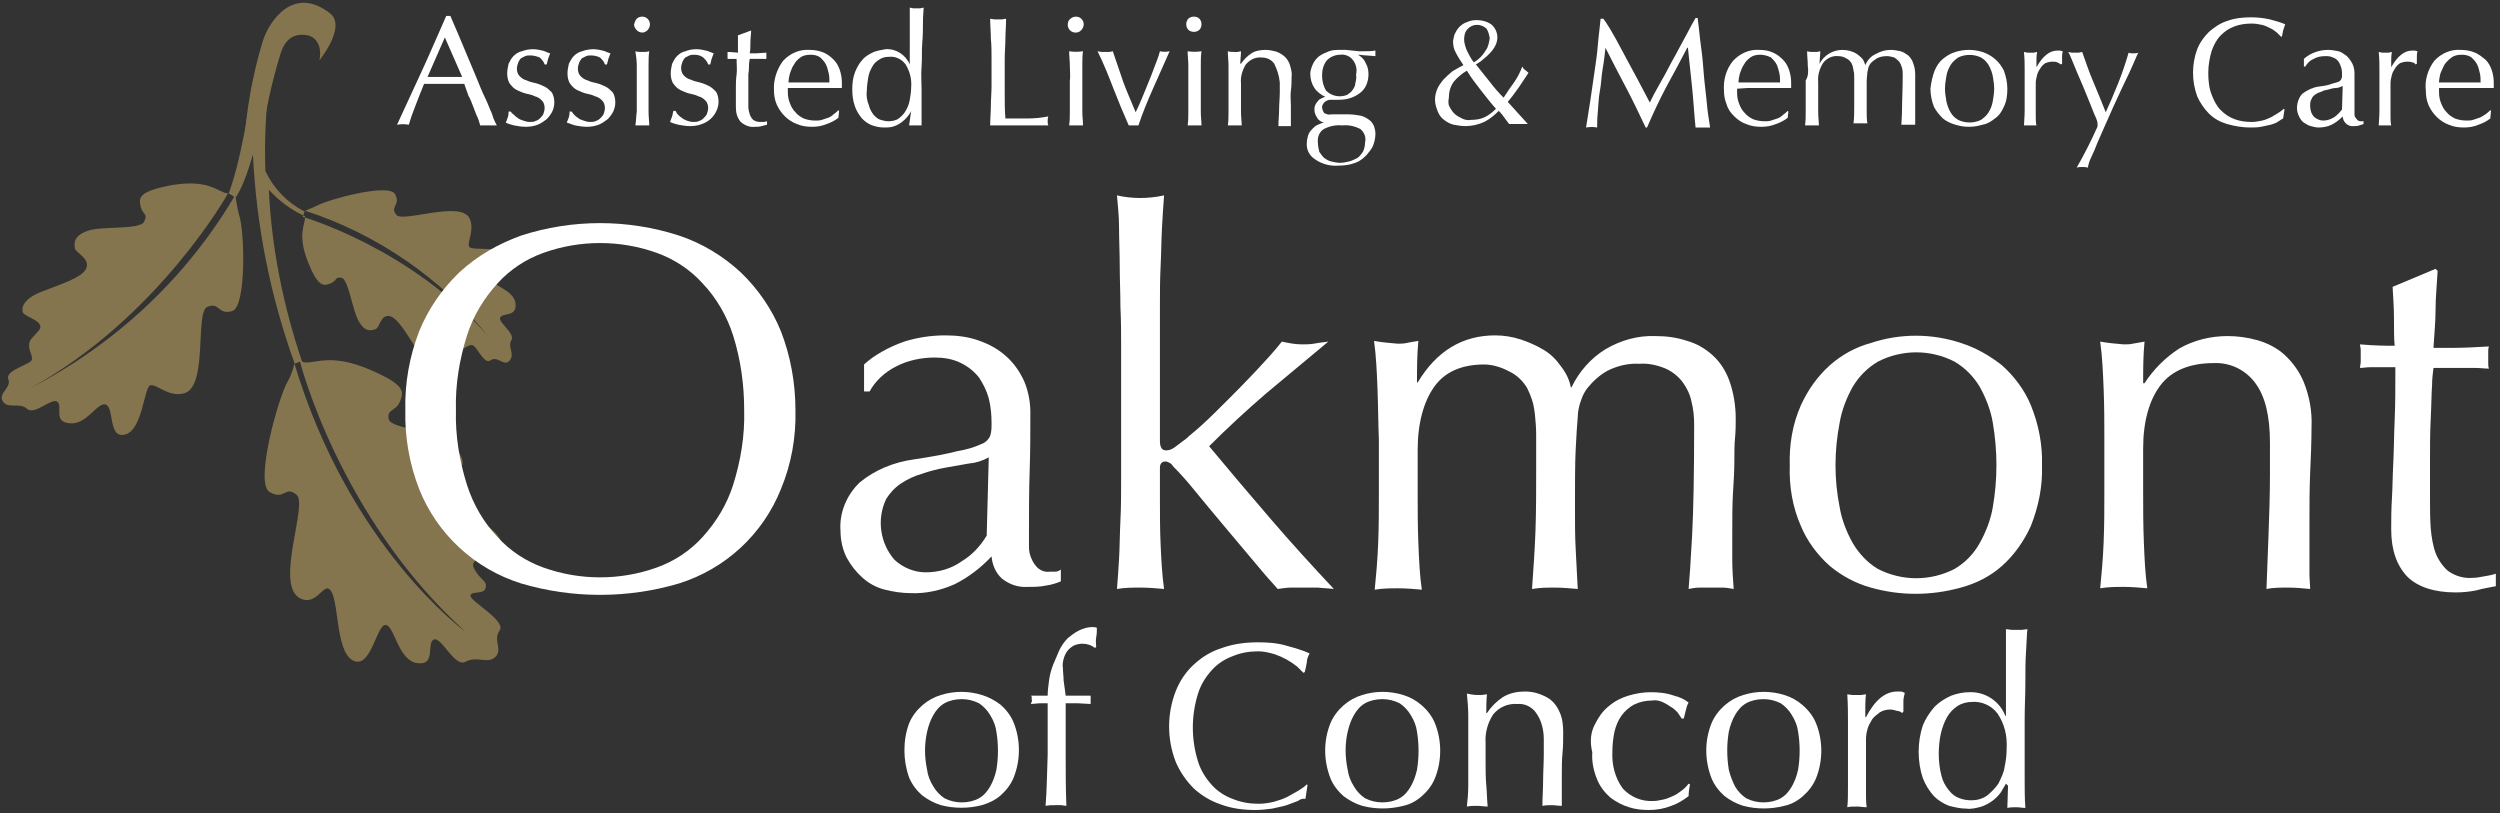 <?xml version="1.0" encoding="UTF-8"?> <!-- Generator: Adobe Illustrator 26.0.2, SVG Export Plug-In . SVG Version: 6.00 Build 0) --> <svg xmlns="http://www.w3.org/2000/svg" xmlns:xlink="http://www.w3.org/1999/xlink" version="1.1" id="Layer_1" x="0px" y="0px" viewBox="0 0 360.8 117.4" style="enable-background:new 0 0 360.8 117.4;" xml:space="preserve"><rect x="0" y="0" width="360.8" height="117.4" fill="#333333" stroke="none"/> <style type="text/css"> .st0{opacity:0.65;} .st1{clip-path:url(#SVGID_00000000934640888589604040000012607036613812967849_);} .st2{fill:#231F20;} .st3{clip-path:url(#SVGID_00000039831840126747685740000015939736454727086508_);} .st4{fill:#85754E;} .st5{clip-path:url(#SVGID_00000033336711088906370920000008361963707719694466_);} .st6{fill:#FFFFFF;} </style> <g class="st0"> <g> <defs> <polygon id="SVGID_1_" points="43.3,31.4 43.3,31.4 43.3,31.4 "></polygon> </defs> <clipPath id="SVGID_00000070807407531994528470000002822042679865784974_"> <use xlink:href="#SVGID_1_" style="overflow:visible;"></use> </clipPath> <g style="clip-path:url(#SVGID_00000070807407531994528470000002822042679865784974_);"> <polygon class="st2" points="43.3,31.4 43.3,31.4 43.3,31.4 "></polygon> </g> </g> </g> <g> <defs> <rect id="SVGID_00000045577493723395779640000016016022267727550133_" x="-2" y="12.1" width="78.4" height="85.9"></rect> </defs> <clipPath id="SVGID_00000125578539573225511300000017322843131578281619_"> <use xlink:href="#SVGID_00000045577493723395779640000016016022267727550133_" style="overflow:visible;"></use> </clipPath> <g style="clip-path:url(#SVGID_00000125578539573225511300000017322843131578281619_);"> <path class="st4" d="M71,40.2c0.2-0.9,3.9-1.1,3-3s-6-0.9-6.3-1.6s0.8-2.4,0.1-4c-1.1-2.8-9.7,0.6-10.6-0.6c-1-1.2,0.7-1.4-0.2-3 s-9.7,0.8-11.3,1.7c-0.8,0.4-1.5,0.6-1.8,0.8l0,0c-2.5-1.3-4.4-3.3-5.6-5.8C38,15.8,39.1,7.1,41.7-1.3c0.6-1.9,1.8-3,3.9-2.7 c0.7,0.1,2.2,1,1.7,3.6c0,0,4-4.9,1.5-6.8c-5.3-4.1-8.8,1.2-9.7,4.1c-1.5,5-2.4,10.1-2.7,15.3l0,0c-1.5,10.9-3.2,15.2-3.4,15.7 l0.8,0.5c-7,11.8-17.2,21.3-29.4,27.6c18.3-10,28.5-28,28.5-28.1c-1.3,0-2.5-2.1-8-1.2c-4.9,0.9-4.9,1.8-4.6,3.1s1.1,0.9,0.5,2.2 c-0.6,1.2-6.2,0.6-8.1,1.3c-2.1,0.7-2,1.8-1.9,2.5s2.1,1.4,1.7,2.8s-3.7,2.4-6.5,3.5s-2.9,2.4-2.7,3s3.4,1.3,2.3,2.6 S4.2,49,4.2,49.9s0.5,1.3,0.4,2s-3.9,1.5-3.4,2.8s-1.5,2-0.8,3.2S2.8,58,3.9,59s3.6-1.7,4.4-1s-0.7,2.9,1.8,3.1s4-3.2,5.2-2.7 s0.3,5,2.8,4.3s2.7-6.9,3.6-7.1c0.9-0.2,2.6,1.7,4.7,1.2c3.7-0.6,1.7-11.7,3.5-12.5s1.5,1.2,3.6,0.6s1.8-11.7,1-13.9 c-0.3-1.2-0.4-2-0.5-2.5l0,0c0.1-0.1,1.2-1.6,2.5-6.2c0.5,10.3,2.5,20.4,6,30.1c-0.2,0.9-0.5,1.8-1,2.7 c-1.3,2.2-4.8,14.6-2.6,15.9s2.2-1,3.9,0.4s-3.3,13.2,0.6,15c2.2,1,3.2-2,4.1-1.4c1.5,1,0.8,8.9,3.4,10.3s3.4-5,4.7-5.1 s1.8,5.1,4.6,5.5s1.3-2.9,2.4-3.4s3,4.1,4.6,3.2s3.2,0.4,4.3-0.7s-0.4-2.4,0.6-3.8s-4.2-4.2-4.2-5s2-0.1,2.2-1.2s-0.8-1-1.7-2.8 s3.4-1.7,3.8-2.3s0.6-2.2-2.2-4s-6.1-4-6.1-5.6s2.3-1.9,2.7-2.7s0.1-1.6-1.3-3.4c-1.4-1.8-8.9-2-9.2-3.5s1-1.1,1.6-2.5 s0.9-2.4-4.2-4.6c-6.2-2.7-8.4-0.6-9.9-1.2c-2.7-8-4.4-16.3-4.8-24.8c1.5,1.6,3.2,2.9,5.2,3.8c0.2,1-1.2,2.4,0.4,6.5 c1.5,3.8,2.3,3.6,3.3,3.2s0.6-1,1.6-0.8s1.6,4.9,2.5,6.3c0.9,1.6,1.8,1.3,2.4,1.1s0.7-2,1.9-1.9s2.6,2.6,3.9,4.6s2.4,1.9,2.8,1.6 s0.5-3,1.7-2.3c1.2,0.7,1.3,1,2,0.9s0.9-0.6,1.6-0.6s1.7,2.9,2.7,2.2s1.9,0.9,2.7,0.1c0.9-1-0.3-2,0.3-3s-2-2.6-1.6-3.3 s2.4,0,2.2-2S70.8,41.2,71,40.2z M43.3,52.2c0,0,5.7,22.5,23.8,38.9c0,0-16.6-12-24.6-38.6L43.3,52.2z M43.7,31.3l0.3-0.9 c10.5,3.4,19.7,9.8,26.6,18.3C59.4,35.8,43.7,31.3,43.7,31.3L43.7,31.3z"></path> </g> </g> <g> <defs> <rect id="SVGID_00000087412519287728671330000003485330324194935977_" x="25.9" y="-1.9" width="24.9" height="22.9"></rect> </defs> <clipPath id="SVGID_00000053508213406991202790000004013200196496879003_"> <use xlink:href="#SVGID_00000087412519287728671330000003485330324194935977_" style="overflow:visible;"></use> </clipPath> <g style="clip-path:url(#SVGID_00000053508213406991202790000004013200196496879003_);"> <path class="st4" d="M69.8,49.2c0.2-0.9,3.9-1.1,3-3s-6-0.9-6.3-1.6s0.9-2.4,0.1-4c-1.1-2.8-9.7,0.7-10.6-0.6s0.7-1.4-0.2-3 s-9.7,0.8-11.3,1.6c-0.6,0.3-1.2,0.6-1.8,0.8l0,0c-2.5-1.3-4.4-3.3-5.6-5.8c-0.3-8.7,0.8-17.5,3.4-25.9c0.6-1.9,1.8-3,3.9-2.6 c0.7,0.1,2.2,1,1.7,3.6c0,0,4-4.9,1.5-6.8c-5.3-4.1-8.8,1.2-9.7,4.1c-1.5,5-2.4,10.1-2.7,15.3l0,0c-1.5,10.9-3.2,15.2-3.4,15.7 l0.8,0.5c-7,11.8-17.2,21.4-29.4,27.7c18.3-10,28.5-28,28.5-28.1c-1.3,0-2.5-2.1-8-1.2c-4.9,0.8-4.9,1.8-4.6,3.1s1.1,0.9,0.5,2.2 s-6.3,0.6-8.2,1.3c-2.1,0.7-2,1.8-1.9,2.6c0.1,0.7,2.1,1.4,1.8,2.8S7.8,50.1,5,51.1s-2.9,2.4-2.7,3s3.4,1.3,2.3,2.6S3,58,3,58.9 s0.5,1.3,0.4,2s-4,1.5-3.4,2.8s-1.5,2-0.8,3.2C0.1,68.1,1.6,67,2.7,68s3.6-1.7,4.4-1c0.8,0.7-0.7,2.9,1.8,3.1s4-3.2,5.2-2.7 s0.3,5,2.8,4.3s2.7-6.9,3.6-7.1s2.7,1.7,4.7,1.2c3.7-0.6,1.7-11.7,3.5-12.5s1.5,1.2,3.6,0.6s1.8-11.7,1-13.9 c-0.3-1.2-0.4-2-0.5-2.5l0,0c0.1-0.1,1.2-1.6,2.5-6.2c0.5,10.3,2.5,20.4,6,30.1c-0.2,0.9-0.5,1.8-1,2.6 c-1.3,2.2-4.8,14.6-2.6,15.9s2.2-1,3.9,0.4s-3.3,13.2,0.6,15c2.2,1,3.2-2,4.1-1.4c1.5,1,0.8,8.9,3.4,10.3s3.4-5,4.7-5.1 c1.3-0.1,1.8,5.1,4.6,5.5s1.3-2.9,2.4-3.4s3,4.1,4.6,3.2s3.2,0.4,4.3-0.7c1-1-0.4-2.4,0.6-3.8s-4.2-4.2-4.2-5s2-0.1,2.2-1.2 s-0.8-1-1.7-2.8s3.4-1.6,3.8-2.3s0.6-2.2-2.2-4s-6.1-4-6.1-5.6s2.3-1.9,2.7-2.7s0.1-1.6-1.3-3.4c-1.4-1.8-8.9-2-9.2-3.5 s1-1.1,1.6-2.5s0.9-2.4-4.2-4.6c-6.2-2.7-8.4-0.6-9.9-1.2c-2.7-8-4.4-16.3-4.8-24.7c1.5,1.5,3.3,2.8,5.2,3.7 c0.2,1-1.2,2.4,0.4,6.5c1.5,3.7,2.3,3.6,3.3,3.2s0.5-1,1.6-0.8s1.6,4.9,2.5,6.3s1.8,1.3,2.4,1.1s0.7-2,2-1.9s2.6,2.6,3.9,4.6 s2.4,1.9,2.8,1.6s0.5-3,1.7-2.2c1.2,0.8,1.3,1,2,0.9s0.9-0.6,1.6-0.6s1.8,2.9,2.8,2.2s1.9,0.9,2.7,0s-0.3-2,0.3-3s-2-2.6-1.6-3.3 s2.4,0,2.2-2S69.6,50.2,69.8,49.2z M42.1,61.2c0,0,5.7,22.5,23.8,38.9c0,0-16.6-12-24.6-38.6L42.1,61.2z M42.5,40.3l0.3-0.9 c10.5,3.4,19.8,9.8,26.7,18.4C58.2,44.8,42.5,40.3,42.5,40.3z"></path> </g> </g> <path class="st6" d="M131.2,104.4c0.4-1,1.1-1.9,1.9-2.6c0.8-0.7,1.7-1.2,2.7-1.5c1.9-0.6,4-0.6,5.9,0c1,0.3,1.9,0.8,2.7,1.4 c0.8,0.7,1.5,1.6,1.9,2.6c1,2.5,1,5.4,0,7.9c-0.4,1-1.1,1.9-1.9,2.6c-0.8,0.7-1.7,1.1-2.7,1.4c-1.9,0.5-4,0.5-5.9,0 c-1-0.3-1.9-0.8-2.7-1.4c-0.8-0.7-1.5-1.6-1.9-2.6C130.3,109.7,130.3,106.8,131.2,104.4L131.2,104.4z M133.8,111.1 c0.1,0.8,0.4,1.6,0.9,2.4c0.4,0.7,1,1.3,1.6,1.7c0.8,0.4,1.6,0.6,2.5,0.6c0.9,0,1.8-0.2,2.5-0.6c0.7-0.4,1.2-1,1.6-1.7 c0.4-0.7,0.7-1.5,0.9-2.4c0.3-1.8,0.3-3.7,0-5.5c-0.1-0.8-0.4-1.6-0.9-2.4c-0.4-0.7-1-1.3-1.6-1.7c-0.8-0.4-1.6-0.6-2.5-0.6 c-0.9,0-1.8,0.2-2.5,0.6c-0.7,0.4-1.2,1-1.6,1.7c-0.4,0.7-0.7,1.5-0.9,2.4C133.4,107.4,133.4,109.2,133.8,111.1z"></path> <path class="st6" d="M156.2,92.9c-0.4,0-0.9,0.1-1.3,0.3c-0.3,0.2-0.6,0.4-0.9,0.8c-0.2,0.3-0.4,0.7-0.5,1.1 c-0.1,0.4-0.2,0.9-0.1,1.3c0,0.6,0.1,1.2,0.1,1.8c0.1,0.8,0.2,1.5,0.3,2.2h1.8h1.8c0,0.1,0,0.2,0,0.3s0,0.2,0,0.3s0,0.2,0,0.3 s0,0.2,0,0.3l-1.8-0.1c-0.6,0-1.2,0-1.8,0c0,2.5,0,4.9,0,7.4c0,2.4,0,4.9,0.1,7.4c-0.3,0-0.5-0.1-0.8-0.1h-0.7c-0.5,0-1,0-1.5,0.1 c0.2-2.5,0.2-4.9,0.3-7.4c0-2.4,0-4.9,0-7.4c-0.4,0-0.8,0-1.2,0l-1.2,0.1c0-0.1,0-0.2,0.1-0.3s0-0.2,0-0.3s0-0.2,0-0.3 s0-0.2-0.1-0.3h1.2h1.2c0-0.7,0.1-1.4,0.2-2.2c0.1-0.8,0.3-1.5,0.6-2.3c0.3-0.7,0.6-1.4,0.9-2.1c0.3-0.6,0.7-1.2,1.2-1.7 c0.5-0.4,1-0.8,1.6-1.1c0.6-0.3,1.3-0.5,1.9-0.5c0.2,0,0.5,0,0.7,0.1c0,0.5,0,0.9-0.1,1.4s0,0.9,0,1.4l-0.2,0.1 C157.5,93.1,156.9,92.9,156.2,92.9z"></path> <path class="st6" d="M187.3,115.6c-0.5,0.2-1.1,0.4-1.6,0.6c-0.6,0.2-1.3,0.3-2.1,0.5c-0.8,0.1-1.6,0.2-2.4,0.2 c-1.7,0-3.4-0.2-5-0.8c-1.5-0.5-2.8-1.3-3.9-2.3c-1.1-1.1-2-2.4-2.6-3.8c-1.3-3.3-1.3-7,0-10.3c0.6-1.5,1.5-2.8,2.6-3.8 c1.2-1.1,2.5-1.9,4.1-2.4c1.7-0.6,3.4-0.8,5.2-0.8c1.4,0,2.8,0.1,4.1,0.5c1.1,0.3,2.2,0.6,3.3,1.1c-0.2,0.4-0.4,0.8-0.4,1.3 c-0.1,0.6-0.2,1-0.3,1.4l-0.2,0.1c-0.3-0.3-0.6-0.6-0.9-0.9c-1-0.8-2.1-1.4-3.3-1.8c-0.7-0.2-1.5-0.4-2.3-0.4 c-1.3,0-2.5,0.2-3.7,0.7c-1.1,0.4-2.2,1.1-3,2c-0.9,1-1.6,2.1-2,3.4c-1,3.2-1,6.6,0,9.8c0.4,1.3,1.1,2.4,2,3.4c0.8,0.9,1.9,1.6,3,2 c1.2,0.5,2.5,0.7,3.7,0.7c0.8,0,1.5-0.1,2.3-0.3c0.7-0.2,1.3-0.4,1.9-0.7c0.5-0.3,1.1-0.6,1.6-0.9c0.5-0.3,0.9-0.6,1.2-0.9l0.1,0.1 l-0.3,2C187.9,115.2,187.6,115.4,187.3,115.6z"></path> <path class="st6" d="M192,104.4c0.4-1,1.1-1.9,1.9-2.6c0.8-0.7,1.7-1.2,2.7-1.5c1.9-0.6,4-0.6,5.9,0c1,0.3,1.9,0.8,2.7,1.5 c0.8,0.7,1.5,1.6,1.9,2.6c1,2.5,1,5.4,0,7.9c-0.4,1-1.1,1.9-1.9,2.6c-0.8,0.7-1.7,1.2-2.7,1.4c-1.9,0.5-4,0.5-5.9,0 c-1-0.3-1.9-0.8-2.7-1.4c-0.8-0.7-1.5-1.6-1.9-2.6C191,109.7,191,106.9,192,104.4L192,104.4z M194.5,111.1c0.1,0.8,0.4,1.6,0.9,2.4 c0.4,0.7,1,1.3,1.6,1.7c0.8,0.4,1.6,0.6,2.5,0.6c0.9,0,1.8-0.2,2.5-0.6c0.7-0.4,1.2-1,1.6-1.7c0.4-0.7,0.7-1.5,0.9-2.4 c0.3-1.8,0.3-3.7,0-5.5c-0.1-0.8-0.4-1.6-0.9-2.4c-0.4-0.7-1-1.3-1.6-1.7c-0.8-0.4-1.6-0.6-2.5-0.6c-0.9,0-1.8,0.2-2.5,0.6 c-0.7,0.4-1.2,1-1.6,1.7c-0.4,0.7-0.7,1.5-0.9,2.4C194.1,107.3,194.1,109.2,194.5,111.1L194.5,111.1z"></path> <path class="st6" d="M221.7,102.9c-0.6-0.9-1.7-1.4-2.7-1.3c-1.3-0.1-2.6,0.4-3.5,1.5c-0.8,1.2-1.2,2.7-1.1,4.1v2.9 c0,1,0,2.1,0.1,3.2s0.1,2.1,0.2,3.1c-0.5,0-1-0.1-1.5-0.1s-1,0-1.5,0.1c0.1-0.9,0.2-1.9,0.2-3.1s0-2.2,0-3.2v-3.6c0-1,0-2.1,0-3.2 s-0.1-2.2-0.2-3.2c0.5,0.1,1,0.2,1.5,0.2c0.2,0,0.4,0,0.6,0l0.8-0.1c-0.1,0.9-0.1,1.8-0.1,2.7h0.1c0.6-0.9,1.4-1.7,2.3-2.3 c1-0.6,2.1-0.8,3.2-0.8c0.7,0,1.3,0.1,1.9,0.3c0.6,0.2,1.3,0.5,1.8,0.9c0.6,0.5,1,1.1,1.3,1.8c0.4,0.9,0.5,1.9,0.5,2.9 c0,1,0,2-0.1,3c-0.1,1-0.1,2.1-0.1,3.3v2.2c0,0.4,0,0.7,0,1.1s0,0.7,0,1c-0.5,0-1-0.1-1.4-0.1c-0.5,0-0.9,0-1.4,0.1 c0-1.2,0.1-2.4,0.1-3.6s0.1-2.5,0.1-3.9v-2.1C222.8,105.4,222.5,104,221.7,102.9z"></path> <path class="st6" d="M230.2,104.5c0.5-1,1.1-1.9,2-2.6c0.8-0.7,1.8-1.2,2.8-1.5c1-0.3,2.1-0.5,3.2-0.5c1.1,0,2.3,0.1,3.4,0.5 c0.8,0.2,1.5,0.5,2.1,1c-0.2,0.3-0.3,0.7-0.4,1.1c-0.1,0.4-0.2,0.8-0.3,1.2h-0.3c-0.2-0.3-0.4-0.6-0.6-0.9c-0.3-0.3-0.6-0.6-1-0.8 c-0.4-0.3-0.8-0.5-1.2-0.7c-0.5-0.2-1-0.3-1.5-0.2c-0.9,0-1.8,0.2-2.6,0.6c-0.7,0.4-1.3,0.9-1.8,1.6c-0.5,0.7-0.8,1.5-1,2.3 c-0.2,1-0.3,1.9-0.3,2.9c-0.1,1.9,0.4,3.8,1.5,5.3c1.1,1.2,2.7,1.9,4.4,1.8c0.5,0,0.9-0.1,1.4-0.2c0.5-0.1,1-0.3,1.4-0.5 c0.5-0.2,0.9-0.5,1.3-0.8c0.4-0.3,0.7-0.6,1-1l0.2,0.1c-0.1,0.5-0.2,1.1-0.2,1.7c-0.8,0.6-1.6,1.1-2.5,1.4c-1,0.4-2.1,0.6-3.2,0.6 c-1,0-2-0.1-2.9-0.4c-1-0.3-1.9-0.8-2.7-1.4c-0.8-0.7-1.5-1.6-1.9-2.6c-0.5-1.2-0.8-2.6-0.7-3.9 C229.4,106.9,229.6,105.6,230.2,104.5z"></path> <path class="st6" d="M247,104.4c0.4-1,1.1-1.9,1.9-2.6c0.8-0.7,1.7-1.2,2.7-1.5c1.9-0.6,4-0.6,5.9,0c1,0.3,1.9,0.8,2.7,1.5 c0.8,0.7,1.5,1.6,1.9,2.6c1,2.5,1,5.4,0,7.9c-0.4,1-1.1,1.9-1.9,2.6c-0.8,0.7-1.7,1.2-2.7,1.4c-1.9,0.5-4,0.5-5.9,0 c-1-0.3-1.9-0.8-2.7-1.4c-0.8-0.7-1.5-1.6-1.9-2.6C246,109.7,246,106.9,247,104.4L247,104.4z M249.5,111.1c0.2,0.8,0.5,1.6,0.9,2.4 c0.4,0.7,1,1.3,1.6,1.7c0.8,0.4,1.6,0.6,2.5,0.6c0.9,0,1.8-0.2,2.5-0.6c0.7-0.4,1.2-1,1.6-1.7c0.4-0.7,0.7-1.5,0.9-2.4 c0.3-1.8,0.3-3.7,0-5.5c-0.1-0.8-0.4-1.6-0.9-2.4c-0.4-0.7-1-1.3-1.6-1.7c-0.8-0.4-1.6-0.6-2.5-0.6c-0.9,0-1.8,0.2-2.5,0.6 c-0.7,0.4-1.2,1-1.6,1.7c-0.4,0.7-0.7,1.5-0.9,2.4C249.2,107.4,249.2,109.2,249.5,111.1z"></path> <path class="st6" d="M273.8,102.6c-0.3-0.1-0.7-0.2-1-0.2c-0.5,0-1,0.1-1.5,0.4c-0.4,0.3-0.8,0.6-1.1,1c-0.3,0.5-0.6,1-0.7,1.5 c-0.2,0.6-0.2,1.2-0.2,1.9v3.8c0,1.5,0,2.7,0,3.5c0,0.7,0,1.3,0.1,2c-0.5,0-0.9-0.1-1.4-0.1c-0.5,0-1,0-1.4,0.1 c0.1-0.8,0.1-1.8,0.1-3.2s0-3,0-4.9v-1.1c0-0.9,0-1.9,0-3.1s0-2.5-0.1-4l0.7,0.1c0.2,0,0.5,0,0.7,0c0.2,0,0.4,0,0.6,0l0.7-0.1 c-0.1,0.8-0.1,1.5-0.1,1.9s0,0.9,0,1.4h0.1c1.3-2.5,2.8-3.7,4.5-3.7c0.2,0,0.4,0,0.5,0c0.2,0,0.4,0.1,0.6,0.2 c-0.1,0.4-0.2,0.8-0.2,1.2c0,0.6,0,1.1,0,1.5l-0.2,0.2C274.3,102.7,274,102.6,273.8,102.6z"></path> <path class="st6" d="M289.5,113.1c-0.2,0.4-0.5,0.8-0.7,1.2c-0.7,1-1.7,1.7-2.8,2.1c-0.7,0.2-1.5,0.4-2.2,0.3 c-0.9,0-1.7-0.2-2.5-0.4c-0.8-0.3-1.6-0.8-2.2-1.4c-0.7-0.8-1.2-1.6-1.6-2.6c-0.4-1.2-0.6-2.5-0.6-3.8c0-1.3,0.2-2.6,0.6-3.8 c0.4-1,1-1.9,1.7-2.7c0.7-0.7,1.5-1.2,2.4-1.6c0.8-0.3,1.7-0.5,2.6-0.5c2.3-0.1,4.4,1.3,5.2,3.4h0.1v-3.3c0-0.9,0-1.7,0-2.6 s0-1.7,0-2.5s0-1.5,0-2.2s0-1.3,0-1.9l0.8,0.1c0.2,0,0.5,0,0.8,0c0.2,0,0.5,0,0.7,0l0.8-0.1c-0.1,0.7-0.1,1.8-0.2,3.2 s-0.1,2.9-0.1,4.6s-0.1,3.4-0.1,5.1s0,3.3,0,4.8c0,1.5,0,3,0,4.2s0,2.5,0.1,3.9c-0.4,0-0.9-0.1-1.3-0.1c-0.4,0-0.9,0-1.3,0.1 l0.1-3.2L289.5,113.1z M280.2,112c0.2,0.8,0.6,1.5,1.1,2.1c0.4,0.5,0.9,0.9,1.5,1.1c0.5,0.2,1.1,0.3,1.7,0.3c0.8,0,1.6-0.2,2.3-0.7 c0.6-0.5,1.2-1.1,1.6-1.7c0.4-0.8,0.8-1.6,0.9-2.4c0.2-0.9,0.3-1.8,0.3-2.7c0.1-1.8-0.3-3.5-1.3-5c-0.9-1.2-2.3-1.8-3.7-1.7 c-0.7,0-1.5,0.2-2.1,0.6c-0.6,0.4-1.1,0.9-1.5,1.6c-0.4,0.7-0.7,1.5-0.9,2.4c-0.2,0.9-0.3,1.9-0.3,2.9 C279.8,109.7,279.9,110.9,280.2,112L280.2,112z"></path> <path class="st6" d="M60.5,47.8c1.3-3.2,3.3-6.1,5.8-8.5c2.6-2.4,5.6-4.1,8.9-5.3c7.4-2.4,15.4-2.4,22.8,0c3.3,1.1,6.3,2.9,8.9,5.3 c2.5,2.4,4.5,5.3,5.8,8.5c1.4,3.6,2.1,7.5,2.1,11.4c0.1,3.9-0.6,7.8-2.1,11.4c-2.6,6.5-8,11.5-14.7,13.6c-7.4,2.2-15.4,2.2-22.8,0 c-6.7-2.1-12.1-7.1-14.7-13.6c-1.4-3.6-2.1-7.5-2-11.4C58.4,55.3,59.1,51.4,60.5,47.8z M105.8,48.4c-0.9-2.8-2.4-5.4-4.4-7.5 c-1.8-2-4.1-3.5-6.6-4.4c-5.3-1.9-11.1-1.9-16.4,0c-2.5,0.9-4.8,2.4-6.6,4.4c-2,2.2-3.5,4.7-4.4,7.5c-1.1,3.5-1.7,7.1-1.6,10.8 c-0.1,3.7,0.5,7.3,1.6,10.8c0.9,2.8,2.4,5.4,4.4,7.5c1.8,2,4.1,3.5,6.6,4.4c5.3,1.9,11.1,1.9,16.4,0c2.5-0.9,4.8-2.4,6.6-4.4 c2-2.2,3.5-4.7,4.4-7.5c1.1-3.5,1.7-7.1,1.6-10.8C107.4,55.5,106.9,51.9,105.8,48.4L105.8,48.4z"></path> <path class="st6" d="M130.5,49.3c1.9-0.6,3.9-0.9,5.9-0.9c1.7,0,3.4,0.2,5,0.8c1.4,0.5,2.7,1.2,3.9,2.3c1.1,1,1.9,2.2,2.5,3.5 c0.6,1.4,0.9,3,0.9,4.5c0,2.9,0,5.7-0.1,8.5c-0.1,2.8-0.1,5.8-0.1,9c0,0.6,0,1.2,0,1.9c0,0.6,0.1,1.2,0.4,1.8 c0.2,0.5,0.5,0.9,0.9,1.3c0.5,0.4,1.1,0.6,1.7,0.5c0.3,0,0.5,0,0.8,0c0.3,0,0.5-0.1,0.8-0.3v1.7c-0.7,0.3-1.4,0.5-2.1,0.6 c-0.9,0.2-1.8,0.2-2.7,0.2c-1.4,0.1-2.7-0.4-3.7-1.2c-0.9-0.8-1.4-2-1.5-3.2c-1.5,1.6-3.3,3-5.3,4c-2,0.9-4.2,1.4-6.4,1.3 c-1.2,0-2.5-0.2-3.7-0.5c-1.2-0.3-2.3-0.9-3.2-1.7c-0.9-0.8-1.7-1.8-2.3-2.9c-0.6-1.2-0.9-2.5-0.9-3.9c-0.2-2.6,0.9-5.2,2.8-7 c2.2-1.8,4.9-2.9,7.8-3.3c2.7-0.4,4.8-0.8,6.3-1.2c1.2-0.2,2.3-0.5,3.4-1c0.6-0.2,1.1-0.7,1.3-1.2c0.2-0.6,0.2-1.2,0.2-1.8 c0-1.2-0.1-2.4-0.4-3.6c-0.3-1.1-0.8-2.1-1.4-3c-0.7-0.9-1.6-1.6-2.6-2.1c-1.2-0.6-2.5-0.8-3.8-0.8c-1.9,0-3.9,0.4-5.6,1.3 c-1.6,0.8-3,2.1-3.8,3.6h-0.8v-3.9C126.1,51.3,128.2,50.1,130.5,49.3z M139.8,66.9c-1.1,0.2-2.3,0.4-3.4,0.6 c-1.1,0.2-2.3,0.5-3.4,0.9c-1.1,0.3-2.1,0.8-3,1.4c-0.9,0.6-1.6,1.4-2.1,2.2c-1.4,2.9-0.9,6.4,1.2,8.8c1.2,1.1,2.8,1.8,4.5,1.8 c1.8,0,3.7-0.5,5.2-1.6c1.5-0.9,2.7-2.2,3.6-3.7l0.3-11.3C141.8,66.5,140.9,66.8,139.8,66.9L139.8,66.9z"></path> <path class="st6" d="M161.7,44.3c0-2-0.1-4-0.1-5.9s-0.1-3.8-0.1-5.6c0-1.8-0.2-3.3-0.3-4.6c2.2,0.5,4.5,0.5,6.8,0 c-0.1,1.3-0.2,2.8-0.3,4.6c-0.1,1.8-0.1,3.6-0.2,5.6s-0.1,3.9-0.1,5.9s0,3.9,0,5.6v13.7c0,1,0.3,1.4,0.9,1.4c0.5,0,0.9-0.2,1.3-0.5 l1.6-1.2c0.4-0.4,1.2-1,2.3-2s2.3-2.2,3.6-3.5s2.7-2.7,4.1-4.2s2.7-2.9,3.8-4.3c0.9,0.2,1.9,0.4,2.9,0.4c0.6,0,1.1,0,1.7-0.1 c0.6-0.1,1.2-0.2,2.1-0.3c-3.1,2.6-6.1,5.1-9,7.5c-2.9,2.5-5.6,5-8.2,7.6c2.9,3.5,5.8,6.9,8.8,10.4c3,3.5,6.1,6.9,9.2,10.2 c-0.8-0.1-1.5-0.1-2.3-0.2h-3.8c-0.7,0-1.3,0.1-2,0.2c-1.1-1.2-2.4-2.7-3.8-4.4s-2.8-3.3-4.2-5s-2.7-3.2-3.9-4.7s-2.3-2.7-3.2-3.6 c-0.1-0.2-0.3-0.4-0.5-0.5c-0.2-0.1-0.4-0.2-0.6-0.2c-0.5,0-0.8,0.3-0.8,0.9v4.5c0,2.2,0,4.4,0.1,6.6s0.2,4.3,0.5,6.4 c-1.1-0.1-2.3-0.2-3.4-0.2s-2.2,0-3.4,0.2c0.1-1.2,0.2-2.6,0.3-4.3s0.1-3.6,0.2-5.6s0.1-3.9,0.1-5.9s0-3.9,0-5.6V49.9 C161.8,48.2,161.8,46.3,161.7,44.3z"></path> <path class="st6" d="M198.8,56.1c-0.1-2.5-0.2-4.8-0.5-6.9c1.1,0.2,2.2,0.3,3.4,0.4c0.4,0,0.9,0,1.3-0.1c0.5-0.1,1-0.2,1.7-0.3 c-0.2,2-0.2,4-0.2,6h0.1c2.7-4.5,6.4-6.8,11.2-6.8c1.2,0,2.5,0.2,3.7,0.6c1.2,0.4,2.3,0.9,3.3,1.5c1,0.6,1.8,1.4,2.5,2.4 c0.7,0.9,1.2,1.9,1.4,3h0.1c1.1-2.3,2.8-4.2,4.9-5.5c2.2-1.3,4.7-2,7.2-1.9c1.6,0,3.1,0.2,4.6,0.7c1.4,0.4,2.6,1.1,3.7,2.1 c1.1,1,1.9,2.3,2.4,3.7c0.6,1.7,0.9,3.6,0.9,5.4c0,0.8,0,1.8-0.1,2.8s-0.1,2.2-0.1,3.5s-0.1,2.8-0.2,4.5s-0.1,3.6-0.1,5.8 c0,1.4,0,2.7,0,3.9s0.1,2.6,0.2,4.1c-0.5-0.1-1.1-0.2-1.7-0.2h-3.2c-0.6,0-1.1,0.1-1.6,0.2c0.1-1.2,0.3-3.8,0.5-7.6 c0.2-3.8,0.3-9.1,0.3-16c0-1.2-0.1-2.4-0.4-3.5c-0.2-1-0.7-2-1.3-2.8c-0.6-0.8-1.5-1.5-2.4-1.9c-1.2-0.5-2.5-0.8-3.8-0.7 c-1.6-0.1-3.2,0.3-4.6,1c-1.1,0.6-2.1,1.5-2.9,2.5c-0.4,0.5-0.7,1.1-0.9,1.7c-0.3,0.8-0.5,1.7-0.5,2.5c-0.1,1.1-0.2,2.7-0.3,4.7 s-0.1,4.8-0.1,8.4c0,2.2,0,4.1,0.1,5.9s0.2,3.7,0.3,5.8c-1.1-0.1-2.2-0.2-3.3-0.2s-2.1,0-3.3,0.2c0.2-2.8,0.4-5.6,0.5-8.4 s0.1-5.7,0.1-8.4c0-2.4,0-4.2,0-5.5c0-1-0.1-2.1-0.2-3.1c-0.1-0.7-0.2-1.3-0.4-1.9c-0.2-0.6-0.4-1.1-0.7-1.7c-0.6-1-1.5-1.9-2.6-2.4 c-1.1-0.6-2.4-1-3.6-1c-3.3,0-5.7,1.1-7.2,3.2s-2.4,5.2-2.4,9.1v6.4c0,2.3,0,4.6,0.1,7.1s0.2,4.7,0.5,6.7c-1.1-0.1-2.3-0.2-3.4-0.2 s-2.2,0-3.4,0.2c0.2-2,0.4-4.2,0.5-6.7s0.1-4.8,0.1-7.1v-7.8C198.9,61,198.9,58.7,198.8,56.1z"></path> <path class="st6" d="M259.9,58.5c1-2.2,2.4-4.2,4.2-5.8c1.7-1.5,3.7-2.6,5.9-3.2c4.2-1.4,8.8-1.4,13,0c2.2,0.7,4.1,1.8,5.9,3.2 c1.8,1.6,3.3,3.6,4.2,5.8c1.1,2.7,1.7,5.7,1.6,8.7c0.1,3-0.5,5.9-1.6,8.7c-1,2.2-2.4,4.2-4.2,5.8c-1.7,1.5-3.7,2.5-5.9,3.1 c-4.3,1.2-8.8,1.2-13,0c-2.2-0.6-4.2-1.7-5.9-3.1c-1.8-1.6-3.3-3.6-4.2-5.8c-1.2-2.7-1.7-5.7-1.6-8.7 C258.2,64.2,258.7,61.2,259.9,58.5z M265.5,73.2c0.3,1.8,1,3.6,1.9,5.2c0.9,1.5,2.1,2.8,3.6,3.7c3.5,1.8,7.6,1.8,11.1,0 c1.5-0.9,2.7-2.1,3.6-3.7c0.9-1.6,1.6-3.4,1.9-5.2c0.7-4,0.7-8.1,0-12.2c-0.3-1.8-1-3.6-1.9-5.2c-0.9-1.5-2.1-2.7-3.6-3.6 c-3.5-1.8-7.6-1.8-11.1,0c-1.5,0.9-2.7,2.1-3.6,3.6c-0.9,1.6-1.6,3.4-1.9,5.2C264.7,65.1,264.7,69.2,265.5,73.2z"></path> <path class="st6" d="M325.5,55.3c-1.4-1.9-3.6-3-6-2.9c-3.5,0-6.1,1.1-7.7,3.2s-2.5,5.2-2.5,9.1v6.4c0,2.3,0,4.6,0.1,7.1 s0.2,4.7,0.5,6.7c-1.1-0.1-2.3-0.2-3.4-0.2s-2.2,0-3.4,0.2c0.2-2,0.4-4.2,0.5-6.7s0.1-4.8,0.1-7.1v-7.8c0-2.3,0-4.6-0.1-7.1 s-0.2-4.8-0.5-6.9c1.1,0.2,2.2,0.3,3.4,0.4c0.4,0,0.9,0,1.3-0.1l1.7-0.3c-0.2,2-0.2,4-0.2,6h0.2c1.3-2,3-3.7,5-5 c2.1-1.2,4.5-1.8,7-1.8c1.4,0,2.9,0.2,4.3,0.6c1.4,0.4,2.8,1.1,3.9,2.1c1.2,1.1,2.2,2.5,2.8,4c0.8,2,1.2,4.2,1.1,6.4 c0,2.2-0.1,4.4-0.2,6.7s-0.1,4.7-0.1,7.2v4.9c0,0.8,0,1.6,0,2.4s0.1,1.5,0.1,2.2c-1-0.1-2.1-0.2-3.2-0.2s-2.1,0-3.1,0.2 c0.1-2.6,0.2-5.3,0.3-8s0.2-5.6,0.2-8.5v-4.6C327.6,60,326.9,57.2,325.5,55.3z"></path> <path class="st6" d="M351.8,39.1c-0.1,1.9-0.3,3.8-0.3,5.6s-0.2,3.7-0.3,5.5h3.1c1.5,0,3.1-0.1,4.9-0.2c-0.1,0.3-0.1,0.5-0.1,0.8 v1.6c0,0.3,0,0.5,0.1,0.8c-0.6,0-1.3-0.1-2-0.1s-1.5,0-2.3,0h-3.7c-0.1,0.8-0.2,1.6-0.2,2.4c-0.1,1.4-0.1,3.1-0.2,5s-0.1,3.9-0.1,6 s0,4,0,5.6c0,1.4,0,2.8,0.1,4.1c0.1,1.2,0.3,2.5,0.7,3.6c0.4,1,1,1.9,1.8,2.6c1,0.7,2.2,1.1,3.5,1c0.5,0,1.1-0.1,1.6-0.2 c0.6-0.1,1.2-0.2,1.8-0.4v1.8c-0.9,0.2-1.8,0.3-2.8,0.6c-1,0.2-2,0.3-3,0.3c-3.1,0-5.5-0.8-7-2.3c-1.5-1.6-2.3-3.8-2.3-6.8 c0-1.3,0-2.8,0.1-4.4s0.1-3.3,0.2-5.2s0.1-4,0.2-6.2s0.1-4.8,0.1-7.6h-2.4c-0.4,0-0.8,0-1.3,0s-0.9,0.1-1.4,0.1 c0-0.3,0.1-0.6,0.1-0.9s0-0.6,0-0.9s0-0.5,0-0.8s-0.1-0.5-0.1-0.8c2.2,0.2,3.9,0.2,5,0.2c-0.1-1-0.1-2.2-0.1-3.8s-0.1-3.1-0.2-4.7 l6.2-2.6L351.8,39.1z"></path> <path class="st6" d="M71.7,18.1c-0.2,0-0.4,0-0.6,0h-1.2c-0.2,0-0.4,0-0.6,0c-0.1-0.3-0.2-0.8-0.4-1.2s-0.4-1-0.6-1.5 s-0.4-1.1-0.7-1.6L67,12.1c-0.5,0-1,0-1.5,0h-2.9h-1.4c-0.5,1.2-0.9,2.3-1.3,3.3s-0.7,1.9-0.9,2.6c-0.6-0.1-1.1-0.1-1.7,0 c1.2-2.6,2.4-5.2,3.6-7.8s2.3-5.2,3.5-7.9H65l1.2,2.8l1.3,3.1c0.4,1,0.9,2.1,1.3,3.1s0.8,2,1.2,2.8s0.7,1.7,1,2.3 C71.2,17.2,71.5,17.7,71.7,18.1z M61.7,11.1c0.4,0,0.8,0,1.2,0s0.8,0,1.2,0h1.3h1.3l-2.5-5.7L61.7,11.1z"></path> <path class="st6" d="M74.1,16.5c0.2,0.2,0.4,0.4,0.6,0.5c0.2,0.2,0.5,0.3,0.8,0.4c0.3,0.1,0.6,0.2,0.9,0.2c0.3,0,0.6,0,0.8-0.1 c0.3-0.1,0.5-0.2,0.7-0.4c0.2-0.2,0.4-0.4,0.5-0.6c0.1-0.3,0.2-0.6,0.2-0.9c0-0.4-0.1-0.8-0.4-1.1c-0.3-0.3-0.6-0.5-1-0.6 c-0.4-0.2-0.8-0.3-1.3-0.4c-0.4-0.1-0.9-0.3-1.3-0.5c-0.4-0.2-0.7-0.5-1-0.9c-0.3-0.4-0.4-1-0.4-1.5c0-0.5,0.1-0.9,0.2-1.4 c0.2-0.4,0.4-0.8,0.7-1.1c0.3-0.3,0.7-0.6,1.2-0.7c0.5-0.2,1.1-0.3,1.6-0.3c0.5,0,1,0.1,1.4,0.2c0.4,0.1,0.7,0.3,1.1,0.4 c-0.1,0.3-0.2,0.5-0.3,0.8c-0.1,0.3-0.1,0.5-0.2,0.8h-0.3c-0.1-0.4-0.4-0.7-0.7-1C77.4,8.1,77,8,76.5,8c-0.2,0-0.5,0-0.7,0.1 c-0.2,0.1-0.4,0.2-0.6,0.3c-0.2,0.2-0.3,0.4-0.4,0.6c-0.1,0.3-0.2,0.6-0.2,0.9c0,0.4,0.1,0.8,0.4,1.1c0.3,0.3,0.6,0.5,1,0.6 c0.4,0.2,0.8,0.3,1.3,0.4c0.4,0.1,0.9,0.3,1.3,0.5c0.4,0.2,0.7,0.5,1,0.8c0.3,0.4,0.4,1,0.4,1.5c0,0.4-0.1,0.9-0.3,1.3 c-0.2,0.4-0.5,0.8-0.8,1.1c-0.4,0.3-0.8,0.6-1.3,0.8c-0.5,0.2-1.1,0.3-1.7,0.3c-0.6,0-1.2-0.1-1.7-0.2c-0.4-0.1-0.8-0.2-1.2-0.4 c0.1-0.3,0.2-0.5,0.3-0.8c0.1-0.3,0.1-0.6,0.1-0.8h0.3C73.8,16.2,73.9,16.4,74.1,16.5z"></path> <path class="st6" d="M82.8,16.5c0.2,0.2,0.4,0.4,0.6,0.5c0.2,0.2,0.5,0.3,0.8,0.4c0.3,0.1,0.6,0.2,0.9,0.2c0.3,0,0.6,0,0.8-0.1 c0.3-0.1,0.5-0.2,0.7-0.4c0.2-0.2,0.4-0.4,0.5-0.6c0.1-0.3,0.2-0.6,0.2-0.9c0-0.4-0.1-0.8-0.4-1.1c-0.3-0.3-0.6-0.5-1-0.6 c-0.4-0.2-0.8-0.3-1.3-0.4c-0.4-0.1-0.9-0.3-1.3-0.5c-0.4-0.2-0.7-0.5-1-0.9c-0.3-0.4-0.4-1-0.4-1.5c0-0.5,0.1-0.9,0.2-1.4 c0.2-0.4,0.4-0.8,0.7-1.1c0.3-0.3,0.7-0.6,1.2-0.7c0.5-0.2,1.1-0.3,1.6-0.3c0.5,0,1,0.1,1.4,0.2c0.4,0.1,0.7,0.3,1.1,0.4 c-0.1,0.3-0.2,0.5-0.3,0.8c-0.1,0.3-0.1,0.5-0.2,0.8h-0.3c-0.1-0.4-0.4-0.7-0.7-1C86.2,8.1,85.7,8,85.3,8c-0.2,0-0.5,0-0.7,0.1 c-0.2,0.1-0.4,0.2-0.6,0.3c-0.2,0.2-0.3,0.4-0.4,0.6c-0.1,0.3-0.2,0.6-0.2,0.9c0,0.4,0.1,0.8,0.4,1.1c0.3,0.3,0.6,0.5,1,0.6 c0.4,0.2,0.8,0.3,1.3,0.4c0.4,0.1,0.9,0.3,1.3,0.5c0.4,0.2,0.7,0.5,1,0.8c0.3,0.4,0.4,1,0.4,1.5c0,0.4-0.1,0.9-0.3,1.3 c-0.2,0.4-0.5,0.8-0.8,1.1c-0.4,0.3-0.8,0.6-1.3,0.8c-0.5,0.2-1.1,0.3-1.7,0.3c-0.6,0-1.2-0.1-1.7-0.2c-0.4-0.1-0.8-0.3-1.2-0.4 c0.1-0.3,0.2-0.5,0.3-0.8c0.1-0.3,0.1-0.6,0.1-0.8h0.3C82.6,16.2,82.7,16.4,82.8,16.5z"></path> <path class="st6" d="M91.9,2.7c0.2-0.2,0.5-0.3,0.8-0.3c0.6,0,1.1,0.5,1.1,1.1c0,0,0,0,0,0c0,0.6-0.5,1.2-1.1,1.2c0,0,0,0,0,0 c-0.6,0-1.1-0.5-1.2-1.1C91.6,3.2,91.7,2.9,91.9,2.7z M91.9,9.5c0-0.8-0.1-1.4-0.2-2.1c0.3,0.1,0.7,0.1,1,0.1c0.3,0,0.7,0,1-0.1 c-0.1,0.6-0.1,1.3-0.1,2.1s0,1.5,0,2.1V14c0,0.7,0,1.4,0,2.1c0,0.8,0.1,1.4,0.1,2c-0.3,0-0.7,0-1,0s-0.7,0-1,0 c0.1-0.6,0.1-1.3,0.2-2c0-0.7,0-1.5,0-2.1v-2.3C91.9,11,91.9,10.2,91.9,9.5L91.9,9.5z"></path> <path class="st6" d="M97.8,16.5c0.2,0.2,0.4,0.4,0.6,0.5c0.2,0.2,0.5,0.3,0.7,0.4c0.3,0.1,0.6,0.2,0.9,0.2c0.3,0,0.6,0,0.8-0.1 c0.3-0.1,0.5-0.2,0.7-0.4c0.2-0.2,0.4-0.4,0.5-0.6c0.1-0.3,0.2-0.6,0.2-0.9c0-0.4-0.1-0.8-0.4-1.1c-0.3-0.3-0.6-0.5-1-0.6 c-0.4-0.2-0.8-0.3-1.3-0.4c-0.4-0.1-0.9-0.3-1.3-0.5c-0.4-0.2-0.7-0.5-1-0.9c-0.3-0.4-0.4-1-0.4-1.5c0-0.5,0.1-0.9,0.2-1.4 c0.2-0.4,0.4-0.8,0.7-1.1c0.3-0.3,0.7-0.6,1.2-0.7c0.5-0.2,1-0.3,1.6-0.3c0.5,0,1,0.1,1.4,0.2c0.4,0.1,0.8,0.3,1.1,0.4 c-0.1,0.3-0.2,0.5-0.3,0.8c-0.1,0.3-0.1,0.5-0.2,0.8h-0.3c-0.1-0.4-0.4-0.7-0.7-1c-0.4-0.3-0.8-0.4-1.3-0.4c-0.2,0-0.5,0-0.7,0.1 c-0.2,0.1-0.4,0.2-0.6,0.3c-0.2,0.2-0.3,0.4-0.4,0.6c-0.1,0.3-0.2,0.6-0.2,0.9c0,0.4,0.1,0.8,0.4,1.1c0.3,0.3,0.6,0.5,1,0.6 c0.4,0.2,0.9,0.3,1.3,0.4c0.4,0.1,0.9,0.3,1.3,0.5c0.4,0.2,0.7,0.5,1,0.8c0.3,0.4,0.4,1,0.4,1.5c0,0.4-0.1,0.9-0.3,1.3 c-0.4,0.9-1.2,1.6-2.1,1.9c-0.5,0.2-1.1,0.3-1.7,0.3c-0.6,0-1.2-0.1-1.7-0.2c-0.4-0.1-0.8-0.2-1.2-0.4c0.1-0.3,0.2-0.5,0.3-0.8 c0.1-0.3,0.1-0.6,0.2-0.8h0.3C97.6,16.2,97.7,16.4,97.8,16.5z"></path> <path class="st6" d="M108.4,4.4c0,0.6-0.1,1.1-0.1,1.7s0,1.1-0.1,1.6h0.9l1.5-0.1c0,0.1,0,0.2,0,0.2v0.5c0,0.1,0,0.2,0,0.2H110h-1.8 c0,0.2-0.1,0.5-0.1,0.7c0,0.4,0,0.9-0.1,1.5c0,0.6,0,1.2,0,1.8c0,0.6,0,1.2,0,1.7s0,0.8,0,1.2c0,0.4,0.1,0.7,0.2,1.1 c0.1,0.3,0.3,0.6,0.5,0.8c0.3,0.2,0.6,0.3,1,0.3c0.2,0,0.3,0,0.5,0c0.2,0,0.4-0.1,0.5-0.1v0.5l-0.8,0.2c-0.3,0.1-0.6,0.1-0.9,0.1 c-0.8,0.1-1.5-0.2-2.1-0.7c-0.5-0.6-0.7-1.3-0.7-2.1c0-0.4,0-0.8,0-1.3s0-1,0-1.5s0-1.2,0.1-1.9s0-1.4,0-2.3h-0.9H105 c0-0.1,0-0.2,0-0.3c0-0.1,0-0.2,0-0.3c0-0.1,0-0.1,0-0.2c0-0.1,0-0.2,0-0.2c0.7,0,1.2,0.1,1.5,0.1c0-0.3,0-0.7,0-1.1s0-0.9,0-1.4 L108.4,4.4L108.4,4.4z"></path> <path class="st6" d="M113,8.8c1-1.1,2.4-1.7,3.8-1.6c0.7,0,1.4,0.1,2.1,0.4c0.5,0.2,1,0.6,1.4,1c0.4,0.4,0.7,0.9,0.9,1.5 c0.2,0.6,0.3,1.2,0.3,1.8c0,0.1,0,0.3,0,0.4s0,0.3,0,0.4l-2.4,0h-2.4h-1.5l-1.5,0c0,0.1,0,0.2,0,0.3v0.3c0,0.6,0.1,1.1,0.3,1.6 c0.2,0.5,0.4,0.9,0.8,1.3c0.3,0.4,0.8,0.7,1.2,0.9c0.5,0.2,1.1,0.3,1.7,0.3c0.3,0,0.6,0,0.9-0.1c0.3-0.1,0.6-0.2,0.9-0.3 c0.3-0.1,0.6-0.3,0.8-0.5c0.3-0.2,0.5-0.4,0.7-0.6l0.1,0.1L121,17c-0.5,0.4-1.1,0.7-1.7,0.9c-0.7,0.3-1.4,0.4-2.1,0.4 c-0.8,0-1.5-0.1-2.2-0.4c-1.3-0.5-2.3-1.5-2.9-2.8c-0.3-0.7-0.4-1.4-0.4-2.1C111.6,11.6,112.1,10,113,8.8z M115.5,8.3 c-0.4,0.3-0.7,0.6-0.9,1c-0.3,0.4-0.4,0.8-0.6,1.3c-0.1,0.4-0.2,0.9-0.2,1.3h1.4h1.5h1.5h1.5c0-0.4,0-0.9-0.1-1.3 c-0.1-0.4-0.2-0.9-0.4-1.3c-0.2-0.4-0.5-0.7-0.8-1c-0.4-0.3-0.9-0.4-1.4-0.4C116.4,7.9,115.9,8,115.5,8.3L115.5,8.3z"></path> <path class="st6" d="M131.5,16c-0.1,0.3-0.3,0.5-0.5,0.8c-0.5,0.6-1.1,1.1-1.9,1.4c-0.5,0.2-1,0.2-1.5,0.2c-0.6,0-1.1-0.1-1.7-0.3 c-0.6-0.2-1.1-0.6-1.5-1c-0.4-0.5-0.8-1.1-1-1.7c-0.3-0.8-0.4-1.7-0.4-2.5c0-0.9,0.1-1.7,0.4-2.5c0.3-0.7,0.6-1.3,1.1-1.8 c0.4-0.5,1-0.8,1.6-1.1c0.6-0.2,1.1-0.3,1.7-0.4c1.5-0.1,2.9,0.8,3.5,2.2l0,0V7.2c0-0.6,0-1.1,0-1.7s0-1.1,0-1.7s0-1,0-1.5 s0-0.9,0-1.2l0.5,0.1c0.2,0,0.3,0,0.5,0c0.2,0,0.3,0,0.5,0l0.5-0.1c0,0.5-0.1,1.2-0.1,2.1s0,1.9-0.1,3s0,2.2-0.1,3.4s0,2.2,0,3.2 s0,2,0,2.8c0,0.8,0,1.7,0,2.5c-0.3,0-0.6,0-0.9,0c-0.3,0-0.6,0-0.9,0L131.5,16L131.5,16z M125.4,15.2c0.1,0.5,0.4,1,0.7,1.4 c0.3,0.3,0.6,0.6,1,0.7c0.4,0.1,0.7,0.2,1.1,0.2c0.5,0,1.1-0.1,1.5-0.4c0.4-0.3,0.8-0.7,1-1.1c0.3-0.5,0.5-1,0.6-1.6 c0.1-0.6,0.2-1.2,0.2-1.8c0.1-1.2-0.2-2.3-0.8-3.3c-0.6-0.8-1.5-1.2-2.4-1.1c-0.5,0-1,0.1-1.4,0.4c-0.4,0.2-0.8,0.6-1,1 c-0.3,0.5-0.5,1-0.6,1.6c-0.1,0.6-0.2,1.3-0.2,1.9C125,13.7,125.1,14.5,125.4,15.2L125.4,15.2z"></path> <path class="st6" d="M143,5.6c0-1-0.1-1.9-0.1-2.9l0.6,0.1c0.4,0,0.7,0,1.1,0l0.6-0.1c0,1-0.1,2-0.1,2.9c0,1-0.1,1.9-0.1,2.9 c0,1.9,0,3.5,0,4.9s0,2.6,0.1,3.7c1.1,0,2.1,0,3.1,0c1.1,0,2.1-0.1,3.1-0.3c-0.1,0.2-0.1,0.4-0.1,0.7c0,0.2,0,0.4,0.1,0.6 c-0.7,0-1.4,0-2.1,0H145c-0.7,0-1.4,0-2.1,0c0-0.9,0.1-1.9,0.1-2.8s0.1-1.9,0.1-2.9V8.5C143.1,7.5,143.1,6.5,143,5.6z"></path> <path class="st6" d="M154.5,2.7c0.2-0.2,0.5-0.3,0.8-0.3c0.6,0,1.1,0.5,1.1,1.1c0,0,0,0,0,0c0,0.6-0.5,1.2-1.1,1.2c0,0,0,0-0.1,0 c-0.6,0-1.1-0.5-1.1-1.1c0,0,0,0,0,0C154.1,3.2,154.2,2.9,154.5,2.7z M154.4,9.5c0-0.8-0.1-1.4-0.1-2.1c0.7,0.1,1.3,0.1,2,0 c-0.1,0.6-0.1,1.3-0.1,2.1s0,1.5,0,2.1V14c0,0.7,0,1.4,0,2.1c0,0.7,0.1,1.3,0.1,2c-0.4,0-0.7,0-1,0s-0.7,0-1,0 c0.1-0.7,0.1-1.3,0.1-2c0-0.8,0-1.5,0-2.1v-2.3C154.5,11,154.4,10.2,154.4,9.5L154.4,9.5z"></path> <path class="st6" d="M160.7,12.8c-0.7-1.8-1.4-3.6-2.3-5.4l0.6,0.1c0.2,0,0.4,0,0.6,0c0.2,0,0.3,0,0.5,0l0.5-0.1 c0.5,1.5,1,2.9,1.5,4.4c0.5,1.4,1.2,2.9,1.8,4.4c0.3-0.6,0.6-1.3,0.9-2s0.6-1.5,0.9-2.2s0.6-1.5,0.9-2.3s0.6-1.5,0.8-2.3 c0.5,0.1,0.9,0.1,1.4,0c-0.8,1.8-1.6,3.6-2.4,5.4c-0.8,1.8-1.5,3.5-2.1,5.3c-0.2,0-0.5,0-0.7,0c-0.2,0-0.5,0-0.7,0 C162.1,16.3,161.4,14.6,160.7,12.8z"></path> <path class="st6" d="M171.5,2.7c0.2-0.2,0.5-0.3,0.8-0.3c0.3,0,0.6,0.1,0.8,0.3c0.2,0.2,0.3,0.5,0.3,0.8c0,0.3-0.1,0.6-0.3,0.8 c-0.2,0.2-0.5,0.3-0.8,0.3c-0.3,0-0.6-0.1-0.8-0.3c-0.2-0.2-0.3-0.5-0.3-0.8C171.2,3.2,171.3,2.9,171.5,2.7z M171.5,9.5 c0-0.8-0.1-1.4-0.1-2.1c0.7,0.1,1.3,0.1,2,0c-0.1,0.6-0.1,1.3-0.1,2.1s0,1.5,0,2.1V14c0,0.7,0,1.4,0,2.1c0,0.8,0.1,1.4,0.1,2 c-0.3,0-0.7,0-1,0s-0.7,0-1,0c0.1-0.6,0.1-1.3,0.1-2c0-0.7,0-1.5,0-2.1v-2.3C171.5,11,171.5,10.2,171.5,9.5z"></path> <path class="st6" d="M183.9,9.2c-0.4-0.6-1.1-0.9-1.8-0.9c-0.9-0.1-1.7,0.3-2.3,1c-0.5,0.8-0.8,1.8-0.7,2.7V14c0,0.7,0,1.4,0,2.1 c0,0.8,0.1,1.4,0.1,2c-0.3,0-0.7,0-1,0s-0.7,0-1,0c0.1-0.6,0.1-1.3,0.1-2c0-0.7,0-1.5,0-2.1v-2.4c0-0.7,0-1.4,0-2.1 s-0.1-1.4-0.1-2.1c0.3,0.1,0.7,0.1,1,0.1h0.4l0.5-0.1c0,0.6-0.1,1.2-0.1,1.8h0.1c0.4-0.6,0.9-1.1,1.5-1.5c0.6-0.4,1.4-0.5,2.1-0.5 c0.4,0,0.9,0.1,1.3,0.2c0.4,0.1,0.8,0.3,1.2,0.6c0.4,0.3,0.7,0.7,0.9,1.2c0.2,0.6,0.4,1.3,0.3,1.9c0,0.6,0,1.3-0.1,2 c-0.1,0.7,0,1.4,0,2.2v1.5c0,0.2,0,0.5,0,0.7s0,0.5,0,0.7c-0.3,0-0.6,0-0.9,0s-0.6,0-0.9,0c0-0.8,0.1-1.6,0.1-2.4 c0-0.8,0.1-1.7,0.1-2.5v-1.4C184.6,10.9,184.3,10,183.9,9.2z"></path> <path class="st6" d="M189.5,9.2c0.2-0.4,0.5-0.8,0.9-1.1c0.4-0.3,0.9-0.5,1.4-0.7c0.5-0.2,1.1-0.2,1.6-0.2c0.3,0,0.6,0,0.8,0l1,0.1 l0.9,0.1h0.6c0.6,0,1.2,0,1.8-0.1c0,0.1,0,0.2,0,0.2c0,0.1,0,0.2,0,0.2c0,0.1,0,0.2,0,0.2v0.2l-1.3-0.1c-0.4,0-0.8-0.1-1.2-0.1l0,0 c0.5,0.3,0.9,0.7,1.1,1.2c0.3,0.5,0.4,1.1,0.4,1.6c0,1.1-0.4,2.1-1.2,2.7c-0.9,0.7-1.9,1-3.1,1h-0.6h-0.6c-0.3,0-0.5,0.1-0.8,0.3 c-0.2,0.2-0.4,0.5-0.4,0.7c0,0.3,0.1,0.6,0.3,0.9c0.3,0.2,0.7,0.3,1.1,0.2h1.2h1.2c0.6,0,1.2,0.1,1.8,0.2c0.4,0.1,0.8,0.3,1.2,0.6 c0.3,0.2,0.5,0.5,0.7,0.9c0.1,0.3,0.2,0.7,0.2,1.1c0,0.5-0.1,1.1-0.3,1.6c-0.2,0.6-0.6,1-1,1.5c-0.5,0.5-1,0.9-1.6,1.1 c-0.8,0.3-1.6,0.4-2.4,0.4c-1.2,0.1-2.4-0.2-3.4-0.9c-0.8-0.5-1.3-1.4-1.2-2.4c0-0.4,0.1-0.7,0.2-1.1c0.1-0.3,0.3-0.6,0.6-0.9 c0.2-0.2,0.5-0.5,0.8-0.6c0.3-0.1,0.6-0.3,0.9-0.3l0,0c-0.4-0.1-0.8-0.3-1-0.7c-0.2-0.3-0.4-0.7-0.4-1.1c0-0.2,0-0.5,0.1-0.7 c0.1-0.2,0.2-0.4,0.4-0.6c0.1-0.2,0.3-0.3,0.5-0.4c0.2-0.1,0.4-0.2,0.6-0.2l0,0c-0.6-0.3-1.2-0.7-1.6-1.3c-0.4-0.6-0.6-1.3-0.6-2.1 C189.1,10.4,189.2,9.8,189.5,9.2z M196.3,18.6c-0.8-0.4-1.7-0.6-2.6-0.5c-0.9-0.1-1.8,0.1-2.6,0.5c-0.7,0.4-1,1.2-0.9,2 c0,0.4,0.1,0.9,0.2,1.3c0.2,0.3,0.4,0.6,0.7,0.9c0.3,0.2,0.6,0.4,1,0.5c0.4,0.1,0.9,0.2,1.3,0.2c0.4,0,0.9-0.1,1.3-0.2 c0.4-0.1,0.8-0.3,1.2-0.5c0.3-0.2,0.6-0.6,0.8-0.9c0.2-0.4,0.3-0.9,0.3-1.3C197.2,19.8,196.9,19.1,196.3,18.6L196.3,18.6z M195.2,8.6c-0.4-0.5-1.1-0.8-1.8-0.7c-0.7,0-1.4,0.3-1.9,0.8c-0.5,0.6-0.7,1.4-0.7,2.2c0,0.8,0.2,1.6,0.6,2.2c0.8,0.8,2,1,3,0.6 c0.3-0.2,0.6-0.4,0.8-0.7c0.2-0.3,0.4-0.6,0.4-1c0.1-0.4,0.2-0.8,0.1-1.2C195.9,10,195.7,9.2,195.2,8.6L195.2,8.6z"></path> <path class="st6" d="M209.9,5c0.2-0.4,0.4-0.8,0.7-1.1c0.3-0.3,0.7-0.6,1.1-0.7c0.4-0.2,0.9-0.3,1.4-0.3c0.8,0,1.5,0.2,2.1,0.6 c0.6,0.5,0.9,1.2,0.9,1.9c0,0.4-0.1,0.8-0.3,1.2c-0.2,0.4-0.5,0.8-0.8,1.1c-0.3,0.3-0.6,0.6-1,0.9c-0.3,0.3-0.7,0.5-1,0.7l2,2.5 c0.6,0.8,1.3,1.6,2,2.3c0.5-0.8,1-1.5,1.5-2.2c0.5-0.7,0.9-1.5,1.2-2.3c0.1,0.2,0.2,0.4,0.4,0.5c0.2,0.1,0.3,0.3,0.5,0.4 c-0.5,0.7-0.9,1.4-1.4,2.1c-0.5,0.7-1,1.4-1.6,2.1l2.9,3.2c-0.2,0-0.5,0-0.7,0h-1.4c-0.2,0-0.4,0-0.6,0l-0.6-0.8 c-0.2-0.3-0.5-0.7-0.9-1.1c-0.6,0.6-1.3,1.2-2.1,1.6c-0.9,0.4-1.8,0.6-2.7,0.6c-0.6,0-1.1-0.1-1.7-0.2c-0.5-0.1-1-0.4-1.4-0.7 c-0.4-0.3-0.7-0.7-0.9-1.2c-0.2-0.5-0.4-1.1-0.4-1.7c0-0.5,0.1-1,0.3-1.5c0.2-0.5,0.5-0.9,0.9-1.4c0.4-0.4,0.8-0.8,1.3-1.2 c0.5-0.3,1-0.6,1.6-0.9c-0.4-0.6-0.8-1.2-1.1-1.8c-0.3-0.5-0.4-1.1-0.4-1.7C209.7,5.9,209.8,5.4,209.9,5z M209.2,15.4 c0.2,0.4,0.4,0.7,0.7,1c0.3,0.3,0.7,0.5,1.1,0.7c0.4,0.2,0.9,0.3,1.3,0.2c0.7,0,1.4-0.1,2-0.4c0.6-0.3,1.1-0.7,1.6-1.2 c-0.8-0.9-1.5-1.8-2.2-2.7s-1.4-1.8-2-2.8c-0.7,0.4-1.4,1-1.9,1.6c-0.5,0.7-0.7,1.5-0.7,2.3C209,14.6,209,15.1,209.2,15.4 L209.2,15.4z M214.5,4.1c-0.8-0.7-2-0.7-2.7,0.1c0,0,0,0,0,0c-0.4,0.4-0.5,1-0.5,1.5c0,0.5,0.2,1.1,0.4,1.6c0.3,0.6,0.6,1.2,1,1.7 c0.7-0.4,1.3-1,1.7-1.7c0.4-0.5,0.5-1.2,0.6-1.8C214.9,5,214.8,4.5,214.5,4.1z"></path> <path class="st6" d="M234.8,8.6c1.1,2,2.2,4.1,3.3,6.2l0.6-1.2l1-1.8c0.4-0.7,0.8-1.4,1.2-2.2s0.9-1.6,1.3-2.4l1.3-2.4 c0.4-0.8,0.8-1.5,1.2-2.2h0.3c0.2,1.4,0.3,2.8,0.5,4.2s0.3,2.7,0.4,4s0.3,2.6,0.4,3.8c0.1,1.3,0.3,2.5,0.5,3.8c-0.2,0-0.3,0-0.5,0 h-1.1c-0.2,0-0.4,0-0.5,0c-0.2-2-0.3-3.9-0.5-5.8s-0.4-3.8-0.6-5.7h-0.1c-1,1.9-2,3.8-3,5.6c-1,1.9-1.9,3.8-2.8,5.9h-0.2 c-0.9-1.9-1.8-3.8-2.8-5.7s-2-3.8-3-5.8l0,0c-0.1,0.9-0.2,1.9-0.4,3s-0.2,2.2-0.4,3.2s-0.2,2-0.3,3s-0.1,1.7-0.1,2.3 c-0.5-0.1-1-0.1-1.6,0c0.2-1.2,0.4-2.5,0.6-3.8s0.4-2.7,0.6-4.1s0.4-2.7,0.5-4s0.3-2.6,0.4-3.8h0.4C232.7,4.5,233.7,6.6,234.8,8.6z"></path> <path class="st6" d="M250.1,8.8c1-1.1,2.4-1.7,3.8-1.6c0.7,0,1.4,0.1,2,0.4c0.5,0.2,1,0.6,1.4,1c0.4,0.4,0.7,0.9,0.9,1.5 c0.2,0.6,0.3,1.2,0.3,1.8c0,0.1,0,0.3,0,0.4v0.4l-2.4,0h-2.4h-1.5l-1.5,0.1c0,0.1,0,0.2,0,0.3v0.3c0,0.6,0.1,1.1,0.3,1.6 c0.2,0.5,0.4,0.9,0.8,1.3c0.3,0.4,0.8,0.7,1.2,0.9c0.5,0.2,1.1,0.3,1.7,0.3c0.3,0,0.6,0,0.9-0.1c0.3-0.1,0.6-0.2,0.9-0.3 c0.3-0.1,0.6-0.3,0.8-0.5c0.3-0.2,0.5-0.4,0.7-0.6l0.1,0.1L258,17c-0.5,0.4-1.1,0.7-1.7,0.9c-0.7,0.3-1.4,0.4-2.1,0.4 c-0.8,0-1.5-0.1-2.2-0.4c-0.6-0.2-1.2-0.6-1.7-1.1c-0.5-0.5-0.9-1-1.1-1.7c-0.3-0.7-0.4-1.4-0.4-2.1C248.7,11.6,249.1,10,250.1,8.8z M252.6,8.3c-0.4,0.3-0.7,0.6-0.9,1c-0.3,0.4-0.4,0.8-0.6,1.3c-0.1,0.4-0.2,0.9-0.2,1.3h1.5h1.5h1.5h1.5c0-0.4,0-0.9-0.1-1.3 c-0.1-0.4-0.2-0.9-0.4-1.3c-0.2-0.4-0.5-0.7-0.8-1C255,8,254.5,7.9,254,7.9C253.5,7.9,253,8,252.6,8.3z"></path> <path class="st6" d="M260.9,9.5c0-0.8-0.1-1.4-0.1-2.1c0.3,0.1,0.7,0.1,1,0.1h0.4l0.5-0.1c0,0.6-0.1,1.2-0.1,1.8h0 c0.6-1.2,1.9-2,3.3-2c0.7,0,1.5,0.2,2.1,0.6c0.3,0.2,0.5,0.4,0.8,0.7c0.2,0.3,0.3,0.6,0.4,0.9l0,0c0.3-0.7,0.8-1.3,1.5-1.6 c0.7-0.4,1.4-0.6,2.2-0.6c0.5,0,0.9,0.1,1.4,0.2c0.4,0.1,0.8,0.4,1.1,0.6c0.3,0.3,0.6,0.7,0.7,1.1c0.2,0.5,0.3,1.1,0.3,1.6 c0,0.2,0,0.5,0,0.8s0,0.6,0,1c0,0.3,0,0.8,0,1.3s0,1.1,0,1.8c0,0.4,0,0.8,0,1.2s0,0.8,0,1.2c-0.2,0-0.3,0-0.5,0h-1 c-0.2,0-0.3,0-0.5,0c0-0.4,0.1-1.1,0.1-2.3s0.1-2.7,0.1-4.8c0-0.4,0-0.7-0.1-1.1c-0.1-0.3-0.2-0.6-0.4-0.9c-0.2-0.2-0.4-0.4-0.7-0.6 c-0.4-0.1-0.7-0.2-1.1-0.2c-0.5,0-1,0.1-1.4,0.3c-0.3,0.2-0.6,0.4-0.9,0.7c-0.1,0.1-0.2,0.3-0.3,0.5c-0.1,0.2-0.1,0.5-0.2,0.8 c0,0.3-0.1,0.8-0.1,1.4c0,0.6,0,1.4,0,2.5c0,0.7,0,1.3,0,1.8c0,0.5,0,1.1,0.1,1.7c-0.3,0-0.7,0-1,0s-0.6,0-1,0 c0.1-0.8,0.1-1.7,0.1-2.5c0-0.9,0-1.7,0-2.5s0-1.2,0-1.6s0-0.7-0.1-1c0-0.2-0.1-0.4-0.1-0.6c-0.1-0.2-0.1-0.3-0.2-0.5 c-0.2-0.3-0.5-0.6-0.8-0.7c-0.3-0.2-0.7-0.3-1.1-0.3c-0.8-0.1-1.7,0.3-2.2,1c-0.5,0.8-0.8,1.8-0.7,2.7V14c0,0.7,0,1.4,0,2.1 c0,0.8,0.1,1.4,0.1,2c-0.3,0-0.7,0-1,0s-0.7,0-1,0c0.1-0.6,0.1-1.3,0.1-2c0-0.7,0-1.5,0-2.1v-2.4C261,11,261,10.2,260.9,9.5z"></path> <path class="st6" d="M279.2,10.2c0.3-0.7,0.7-1.3,1.2-1.7c0.5-0.4,1.1-0.8,1.8-1c1.3-0.4,2.6-0.4,3.9,0c0.6,0.2,1.2,0.5,1.8,1 c0.6,0.5,1,1.1,1.3,1.7c0.3,0.8,0.5,1.7,0.5,2.6c0,0.9-0.1,1.8-0.5,2.6c-0.3,0.7-0.7,1.3-1.3,1.7c-0.5,0.4-1.1,0.8-1.8,0.9 c-1.3,0.4-2.6,0.4-3.9,0c-0.7-0.2-1.3-0.5-1.8-0.9c-0.5-0.5-1-1.1-1.3-1.7c-0.3-0.8-0.5-1.7-0.5-2.6C278.7,11.9,278.9,11,279.2,10.2 z M280.9,14.6c0.1,0.5,0.3,1.1,0.6,1.6c0.3,0.5,0.6,0.8,1.1,1.1c1,0.5,2.3,0.5,3.3,0c0.4-0.3,0.8-0.6,1.1-1.1c0.3-0.5,0.5-1,0.6-1.6 c0.1-0.6,0.2-1.2,0.2-1.8c0-0.6-0.1-1.2-0.2-1.8c-0.1-0.5-0.3-1.1-0.6-1.6c-0.3-0.5-0.6-0.8-1.1-1.1c-1-0.5-2.3-0.5-3.3,0 c-0.4,0.3-0.8,0.6-1.1,1.1c-0.3,0.5-0.5,1-0.6,1.6c-0.1,0.6-0.2,1.2-0.2,1.8C280.7,13.4,280.8,14,280.9,14.6z"></path> <path class="st6" d="M296.9,9c-0.2-0.1-0.4-0.1-0.7-0.1c-0.4,0-0.7,0.1-1,0.2c-0.3,0.2-0.5,0.4-0.7,0.7c-0.2,0.3-0.4,0.6-0.5,1 c-0.1,0.4-0.2,0.8-0.2,1.2v2.5c0,1,0,1.8,0,2.3c0,0.4,0,0.9,0.1,1.3c-0.3,0-0.6,0-0.9,0s-0.6,0-0.9,0c0-0.5,0.1-1.2,0.1-2.1 c0-0.9,0-2,0-3.2v-0.7c0-0.6,0-1.3,0-2s0-1.6-0.1-2.6l0.5,0.1c0.2,0,0.3,0,0.5,0h0.4l0.5-0.1c-0.1,0.5-0.1,1-0.1,1.3s0,0.6,0,0.9h0 c0.9-1.6,1.9-2.4,3-2.4c0.1,0,0.2,0,0.4,0c0.1,0,0.3,0.1,0.4,0.1c-0.1,0.3-0.1,0.5-0.1,0.8c0,0.4,0,0.7,0,1l-0.2,0.1 C297.2,9.1,297.1,9.1,296.9,9z"></path> <path class="st6" d="M302.3,16.6l-0.8-2l-0.9-2.2c-0.3-0.7-0.6-1.4-0.9-2.1l-0.7-1.7c-0.2-0.5-0.4-0.9-0.5-1.1l0.5,0.1h0.5 c0.2,0,0.3,0,0.5,0l0.5-0.1c0.5,1.4,1,2.9,1.6,4.3s1.2,2.9,1.8,4.4c0.6-1.3,1.2-2.7,1.8-4.2s1.1-3,1.5-4.4c0.2,0.1,0.5,0.1,0.7,0.1 c0.2,0,0.5,0,0.7-0.1c-0.1,0.2-0.3,0.6-0.5,1.1s-0.5,1.1-0.8,1.8l-1.1,2.3l-1.2,2.6c-0.4,0.9-0.8,1.8-1.2,2.7l-1.1,2.5 c-0.3,0.8-0.6,1.5-0.9,2.1s-0.4,1.1-0.5,1.5c-0.3-0.1-0.5-0.1-0.8-0.1c-0.3,0-0.5,0-0.8,0.1c1.1-1.9,2.1-3.9,3-5.9 C302.8,17.7,302.6,17.2,302.3,16.6z"></path> <path class="st6" d="M328.7,17.6c-0.3,0.2-0.7,0.3-1,0.4c-0.4,0.1-0.9,0.2-1.4,0.3c-0.5,0.1-1.1,0.1-1.6,0.1c-1.1,0-2.2-0.2-3.3-0.5 c-1-0.3-1.9-0.8-2.6-1.5c-0.7-0.7-1.3-1.6-1.7-2.5c-0.4-1.1-0.6-2.2-0.6-3.4c0-1.2,0.2-2.3,0.6-3.4c0.4-1,1-1.8,1.7-2.5 c0.8-0.7,1.7-1.3,2.7-1.6c1.1-0.4,2.3-0.5,3.4-0.5c0.9,0,1.8,0.1,2.7,0.3c0.7,0.2,1.5,0.4,2.2,0.7c-0.1,0.3-0.2,0.6-0.3,0.9 c-0.1,0.4-0.1,0.7-0.2,0.9h-0.1c-0.2-0.2-0.4-0.4-0.6-0.6c-0.3-0.2-0.6-0.5-0.9-0.6c-0.4-0.2-0.8-0.4-1.2-0.5 c-0.5-0.1-1-0.2-1.5-0.2c-0.8,0-1.7,0.1-2.5,0.4c-0.8,0.3-1.4,0.7-2,1.3c-0.6,0.6-1,1.4-1.3,2.2c-0.3,1-0.5,2.1-0.5,3.2 c0,1.1,0.1,2.2,0.5,3.2c0.3,0.8,0.7,1.6,1.3,2.2c0.6,0.6,1.2,1,2,1.3c0.8,0.3,1.6,0.4,2.5,0.4c0.5,0,1-0.1,1.5-0.2 c0.4-0.1,0.9-0.3,1.3-0.5c0.3-0.2,0.7-0.4,1-0.6c0.3-0.2,0.6-0.4,0.8-0.6l0.1,0.1l-0.2,1.3C329.1,17.3,328.9,17.5,328.7,17.6z"></path> <path class="st6" d="M334.2,7.5c0.6-0.2,1.2-0.3,1.8-0.3c0.5,0,1,0.1,1.5,0.2c0.4,0.1,0.8,0.4,1.2,0.7c0.3,0.3,0.6,0.7,0.8,1.1 c0.2,0.4,0.3,0.9,0.3,1.4c0,0.9,0,1.7,0,2.5s0,1.8,0,2.7c0,0.2,0,0.4,0,0.6c0,0.2,0,0.4,0.1,0.5c0.1,0.1,0.2,0.3,0.3,0.4 c0.1,0.1,0.3,0.2,0.5,0.2h0.2c0.1,0,0.2,0,0.2-0.1v0.5c-0.2,0.1-0.4,0.1-0.6,0.2c-0.3,0.1-0.6,0.1-0.8,0.1c-0.8,0.1-1.5-0.5-1.6-1.3 c0,0,0,0,0-0.1c-0.5,0.5-1,0.9-1.6,1.2c-0.6,0.3-1.3,0.4-1.9,0.4c-0.4,0-0.7-0.1-1.1-0.2c-0.4-0.1-0.7-0.3-1-0.5 c-0.3-0.2-0.5-0.5-0.7-0.9c-0.2-0.4-0.3-0.8-0.3-1.2c0-0.8,0.3-1.6,0.8-2.1c0.7-0.5,1.5-0.9,2.3-1c0.8-0.1,1.4-0.2,1.9-0.4 c0.3-0.1,0.7-0.2,1-0.3c0.2-0.1,0.3-0.2,0.4-0.4c0.1-0.2,0.1-0.4,0.1-0.5c0-0.4,0-0.7-0.1-1.1c-0.1-0.3-0.2-0.6-0.4-0.9 c-0.2-0.3-0.5-0.5-0.8-0.6c-0.4-0.2-0.7-0.2-1.1-0.2c-0.6,0-1.2,0.1-1.7,0.4c-0.5,0.2-0.9,0.6-1.2,1.1h-0.2V8.5 C332.9,8.1,333.6,7.7,334.2,7.5z M337.1,12.7c-0.3,0-0.7,0.1-1,0.2c-0.3,0.1-0.7,0.1-1,0.3c-0.3,0.1-0.6,0.2-0.9,0.4 c-0.3,0.2-0.5,0.4-0.6,0.7c-0.2,0.3-0.2,0.7-0.2,1c0,0.6,0.2,1.2,0.6,1.6c0.4,0.3,0.8,0.5,1.3,0.5c0.6,0,1.1-0.2,1.6-0.5 c0.4-0.3,0.8-0.7,1.1-1.1l0.1-3.4C337.7,12.6,337.4,12.7,337.1,12.7z"></path> <path class="st6" d="M348.1,9c-0.2-0.1-0.4-0.1-0.7-0.1c-0.4,0-0.7,0.1-1,0.2c-0.3,0.2-0.5,0.4-0.7,0.7c-0.2,0.3-0.4,0.6-0.5,1 c-0.1,0.4-0.2,0.8-0.2,1.2v2.5c0,1,0,1.8,0,2.3c0,0.4,0,0.9,0.1,1.3c-0.3,0-0.6,0-0.9,0s-0.6,0-0.9,0c0-0.5,0.1-1.2,0.1-2.1 c0-0.9,0-2,0-3.2v-0.7c0-0.6,0-1.3,0-2s0-1.6-0.1-2.6l0.5,0.1c0.2,0,0.3,0,0.5,0h0.4l0.5-0.1c-0.1,0.5-0.1,1-0.1,1.3s0,0.6,0,0.9h0 c0.9-1.6,1.9-2.4,3-2.4c0.1,0,0.2,0,0.4,0c0.1,0,0.3,0.1,0.4,0.1c-0.1,0.3-0.1,0.5-0.1,0.8c0,0.4,0,0.7,0,1l-0.2,0.1 C348.5,9.1,348.3,9,348.1,9z"></path> <path class="st6" d="M351.3,8.8c1-1.1,2.4-1.7,3.8-1.6c0.7,0,1.4,0.1,2.1,0.4c0.5,0.2,1,0.6,1.5,1c0.4,0.4,0.7,0.9,0.9,1.5 c0.2,0.6,0.3,1.2,0.3,1.8c0,0.1,0,0.3,0,0.4s0,0.3,0,0.4l-2.4,0H355h-1.5l-1.5,0c0,0.1,0,0.2,0,0.3v0.3c0,0.6,0.1,1.1,0.3,1.6 c0.2,0.5,0.4,0.9,0.8,1.3c0.3,0.4,0.8,0.7,1.2,0.9c0.5,0.2,1.1,0.3,1.7,0.3c0.3,0,0.6,0,0.9-0.1c0.3-0.1,0.6-0.2,0.9-0.3 c0.3-0.1,0.6-0.3,0.9-0.5c0.3-0.2,0.5-0.4,0.7-0.6l0.1,0.1l-0.1,1.1c-0.5,0.4-1.1,0.7-1.7,0.9c-0.7,0.3-1.4,0.4-2.1,0.4 c-0.8,0-1.5-0.1-2.2-0.4c-1.3-0.5-2.3-1.5-2.9-2.8c-0.3-0.7-0.4-1.4-0.4-2.1C349.9,11.6,350.4,10,351.3,8.8z M353.8,8.3 c-0.4,0.3-0.7,0.6-1,1c-0.2,0.4-0.4,0.8-0.6,1.3c-0.1,0.4-0.2,0.9-0.2,1.3h1.5h1.5h1.5h1.5c0-0.4,0-0.9-0.1-1.3 c-0.1-0.4-0.2-0.9-0.4-1.3c-0.2-0.4-0.5-0.7-0.8-1c-0.4-0.3-0.9-0.4-1.4-0.4C354.7,7.9,354.2,8,353.8,8.3z"></path> </svg> 